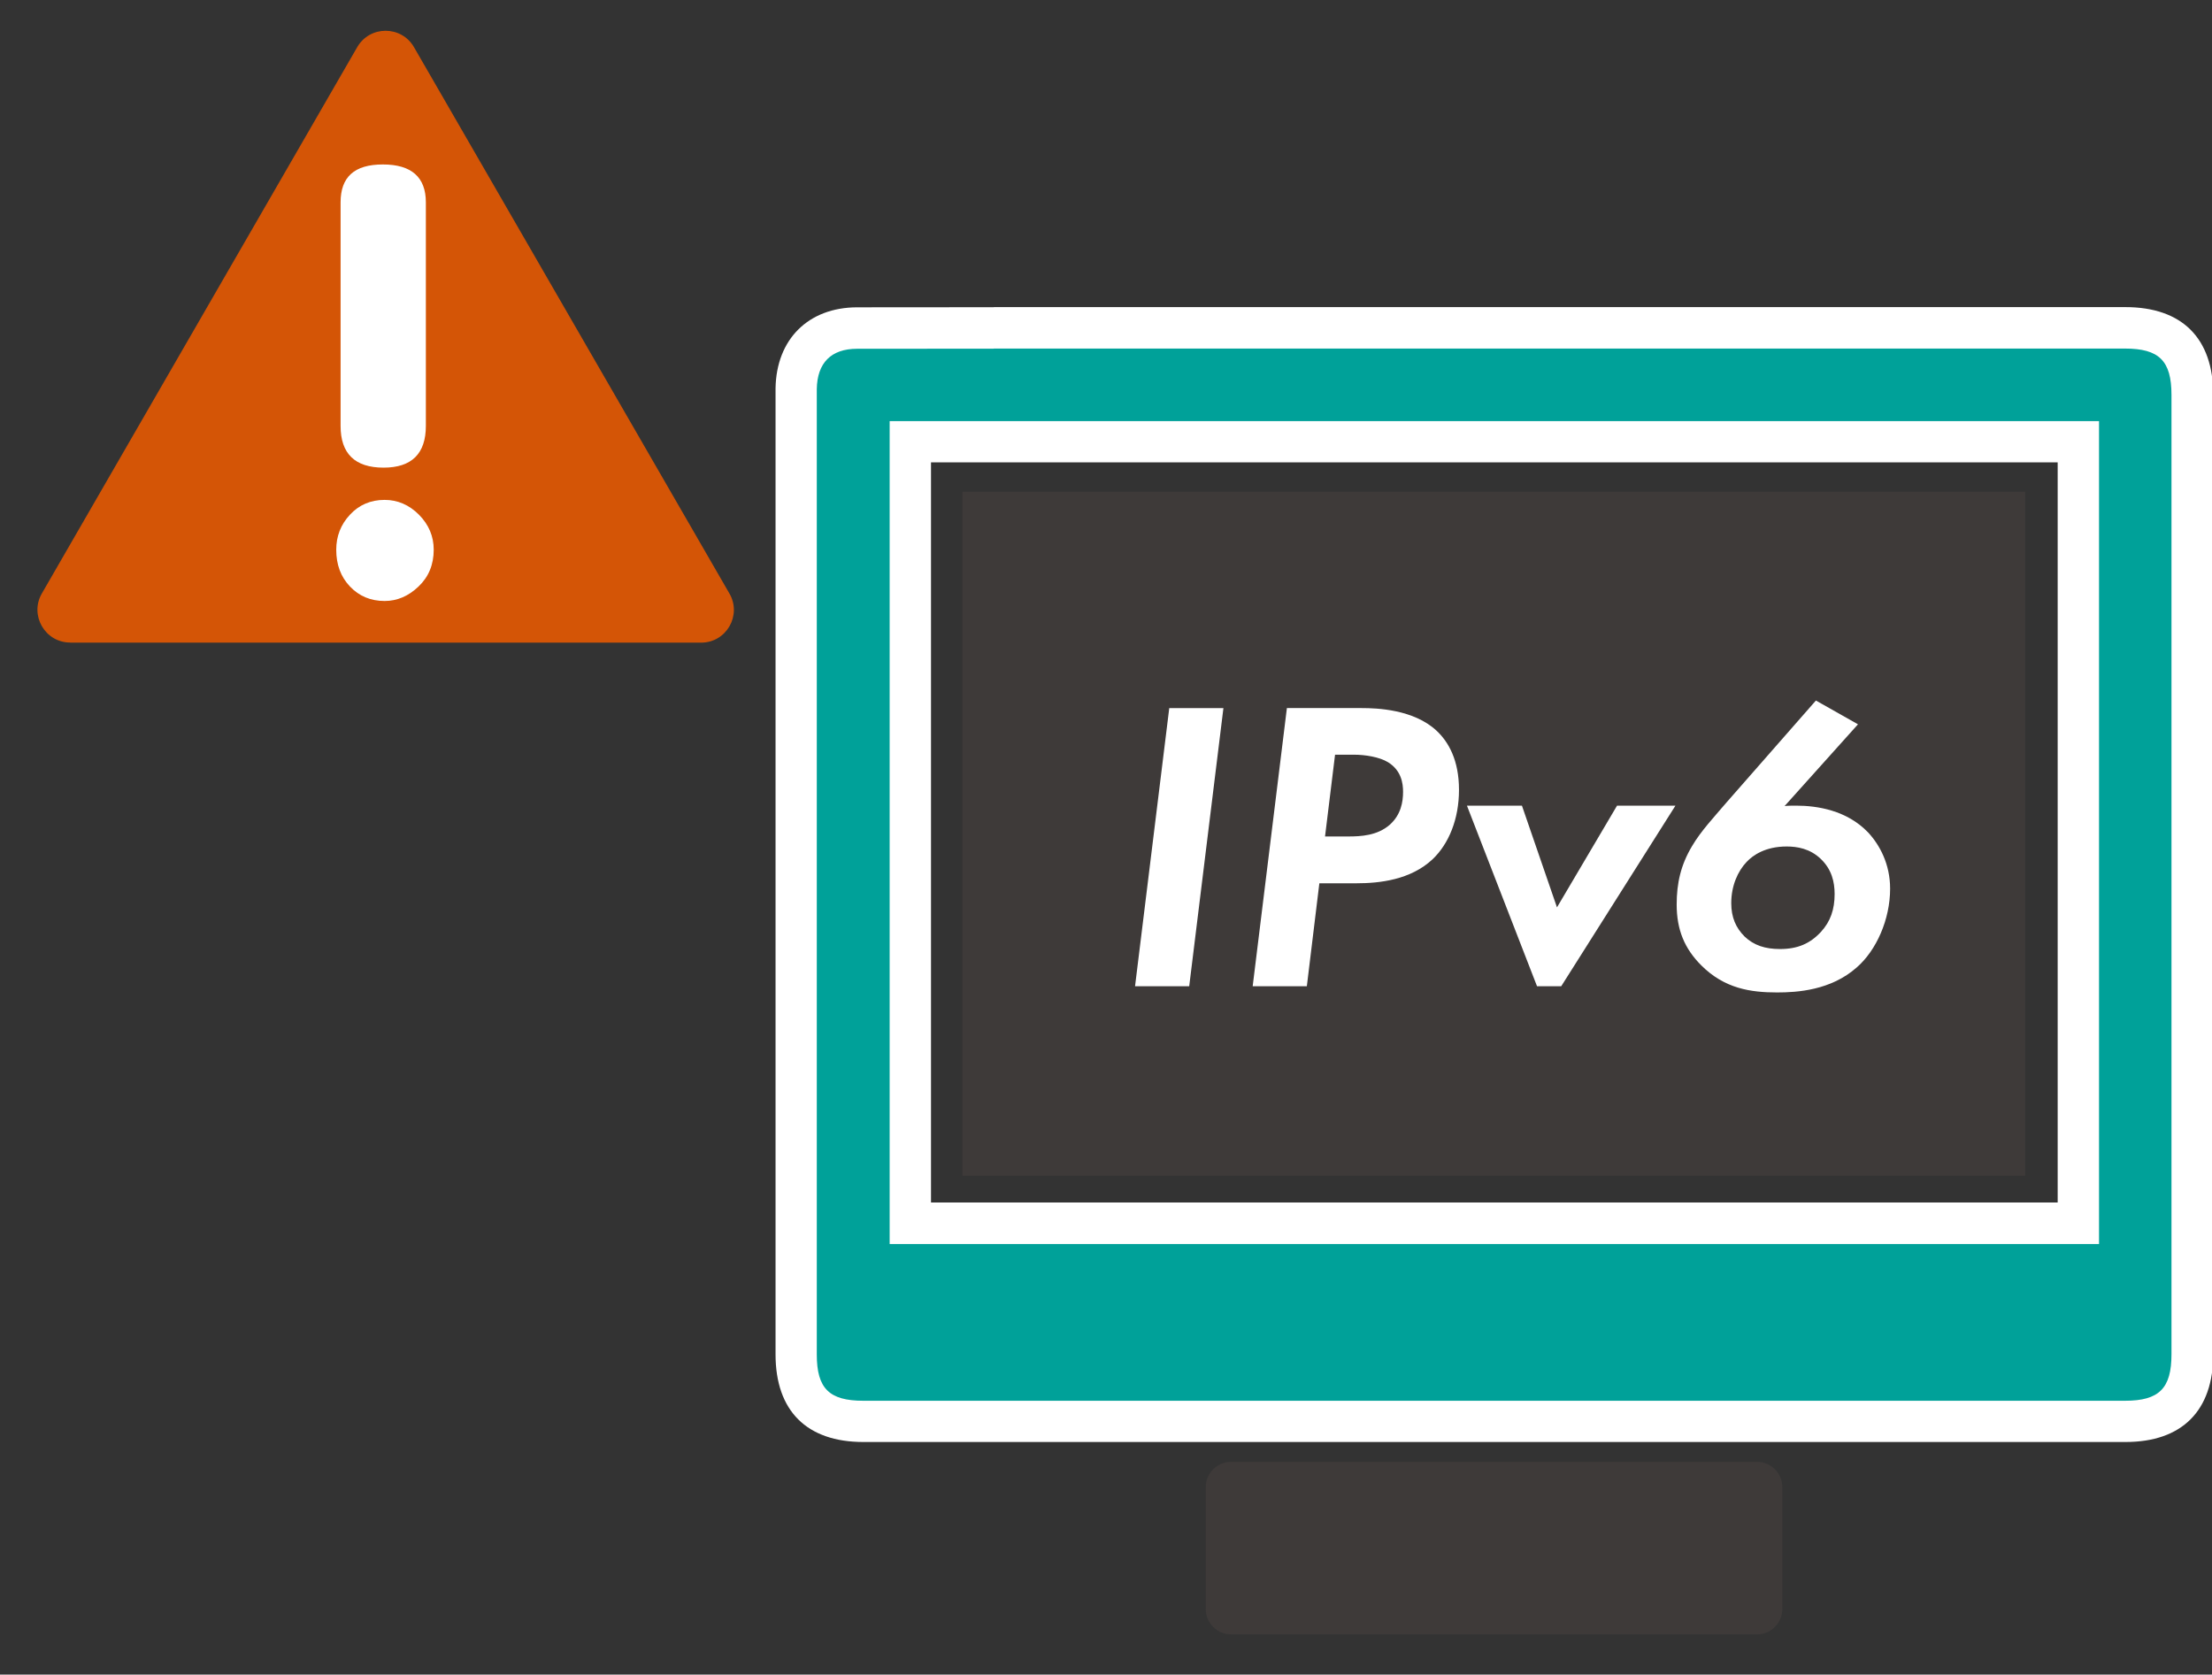 <?xml version="1.0" encoding="UTF-8"?>
<svg id="_レイヤー_2" data-name="レイヤー 2" xmlns="http://www.w3.org/2000/svg" viewBox="0 0 214 162">
  <rect x="0" y="0" width="214" height="162" fill="#333333" stroke="none"/>
  <defs>
    <style>
      .cls-1 {
        fill: #fff;
      }

      .cls-2 {
        fill: #d45506;
      }

      .cls-3 {
        fill: #3e3a39;
      }

      .cls-4 {
        fill: #00a199;
      }
    </style>
  </defs>
  <g>
    <path class="cls-4" d="m83.5,137.52c-4.43,0-6.49-2.06-6.49-6.49V38.57c0-.32,0-.64,0-.96.06-3.61,2.32-5.86,5.9-5.87,4.45-.01,8.91-.01,13.36-.01h109.32c4.43,0,6.5,2.07,6.5,6.49v92.81c0,4.43-2.06,6.5-6.49,6.5h-101.74s-20.35,0-20.35,0Zm117.56-19.18V42.74h-113v75.6h113Z"/>
    <path class="cls-1" d="m96.12,33.72c3.79,0,7.59,0,11.38,0,32.69,0,65.39,0,98.08,0,3.3,0,4.5,1.18,4.5,4.48,0,30.94,0,61.87,0,92.81,0,3.3-1.19,4.5-4.49,4.5-10.17,0-20.35,0-30.52,0s-20.35,0-30.52,0c-10.64,0-21.29,0-31.93,0-9.7,0-19.41,0-29.11,0-3.3,0-4.49-1.2-4.49-4.48,0-30.74,0-61.48,0-92.22,0-.39,0-.78,0-1.17.04-2.53,1.38-3.9,3.9-3.9,4.41-.01,8.81-.01,13.22-.01m-10.07,86.62h117V40.74h-117v79.6m10.07-90.62c-4.41,0-8.82,0-13.22.01-4.71.01-7.81,3.08-7.89,7.83,0,.34,0,.68,0,1.01v.23s0,31.38,0,31.38v60.84c0,5.47,3.02,8.48,8.5,8.48h29.11s15.97,0,15.97,0h15.97s11.25,0,11.25,0h19.28s30.52,0,30.52,0c5.47,0,8.49-3.02,8.49-8.5,0-30.28,0-60.56,0-90.84v-1.97c0-5.47-3.02-8.48-8.5-8.48h-61.95s-36.13,0-36.13,0h-5.56s-5.82,0-5.82,0h0Zm-6.07,15.01h109v71.6h-109V44.74h0Z"/>
  </g>
  <path class="cls-3" d="m169.99,158.11h-50.9c-1.34,0-2.44-1.1-2.44-2.44v-11.81c0-1.34,1.1-2.44,2.44-2.44h50.9c1.34,0,2.44,1.1,2.44,2.44v11.81c0,1.34-1.1,2.44-2.44,2.44h0Z"/>
  <path class="cls-2" d="m30.39,41.07v-20.64c0-2.04.61-3.68,1.8-4.89,1.2-1.21,2.84-1.83,4.88-1.83s3.7.61,4.91,1.81c1.22,1.21,1.83,2.86,1.83,4.9v20.64c0,1.84-.46,3.39-1.3,4.56,1.28,1.38,1.95,3.07,1.95,4.93,0,2.1-.78,3.95-2.24,5.35-1.42,1.36-3.15,2.07-5,2.07-2.03,0-3.82-.76-5.18-2.19-1.31-1.38-2.01-3.19-2.01-5.23,0-1.79.61-3.45,1.76-4.8-.91-1.19-1.4-2.78-1.4-4.69h0ZM6.8,62.17h61.03c2.44,0,3.96-2.64,2.74-4.75L40.05,4.56c-1.22-2.11-4.27-2.11-5.49,0L4.05,57.41c-1.22,2.11.31,4.75,2.74,4.75h0Z"/>
  <rect class="cls-2" x="29.87" y="13.56" width="15.25" height="44.58"/>
  <path class="cls-1" d="m37.11,45.24c2.72,0,4.09-1.35,4.09-4.04v-21.62c0-2.44-1.39-3.67-4.16-3.67s-4.09,1.22-4.09,3.67v21.62c0,2.69,1.39,4.04,4.16,4.04h0Z"/>
  <path class="cls-1" d="m37.21,58.14c1.21,0,2.31-.47,3.28-1.4.98-.93,1.47-2.12,1.47-3.56,0-1.3-.48-2.43-1.43-3.39-.95-.95-2.06-1.43-3.32-1.43-1.35,0-2.47.48-3.35,1.43-.89.95-1.33,2.09-1.33,3.39,0,1.44.44,2.63,1.33,3.56.88.93,2,1.4,3.35,1.4h0Z"/>
  <rect class="cls-3" x="93.11" y="47.57" width="102.82" height="66.17"/>
  <g>
    <path class="cls-1" d="m118.36,68.5l-3.31,26.91h-5.24l3.31-26.91h5.24Z"/>
    <path class="cls-1" d="m131.75,68.5c1.45,0,5,.12,7.22,2.18,1.17,1.09,2.18,2.86,2.18,5.73s-1.01,5.24-2.54,6.7c-2.14,2.02-5.16,2.34-7.38,2.34h-3.59l-1.21,9.96h-5.24l3.31-26.91h7.26Zm-3.55,12.42h2.22c1.25,0,2.82-.08,4.03-1.13,1.09-.97,1.29-2.22,1.29-3.19,0-.81-.16-2.06-1.45-2.86-.85-.52-2.26-.73-3.27-.73h-1.86l-.97,7.91Z"/>
    <path class="cls-1" d="m147.24,77.94l3.39,9.84,5.81-9.84h5.65l-11.05,17.47h-2.34l-6.78-17.47h5.32Z"/>
    <path class="cls-1" d="m179.75,70.07l-7.1,7.91c.32-.04.73-.04,1.13-.04,2.02,0,4.88.44,6.94,2.58,1.13,1.21,2.14,3.07,2.14,5.45,0,2.98-1.33,5.97-3.23,7.62-2.5,2.22-5.77,2.42-7.7,2.42-2.54,0-5.08-.36-7.34-2.62-1.61-1.61-2.38-3.43-2.38-5.89,0-2.06.4-3.83,1.49-5.65.85-1.45,2.14-2.82,3.35-4.24l8.63-9.84,4.07,2.3Zm-3.59,20.09c.93-1.01,1.33-2.18,1.33-3.67,0-1.17-.28-2.38-1.33-3.39-1.05-1.01-2.3-1.21-3.31-1.21-2.06,0-3.27.85-3.87,1.49-.85.89-1.49,2.3-1.49,3.99,0,1.37.44,2.38,1.29,3.23.89.85,1.98,1.21,3.43,1.21,1.69,0,2.9-.52,3.95-1.65Z"/>
  </g>
</svg>
